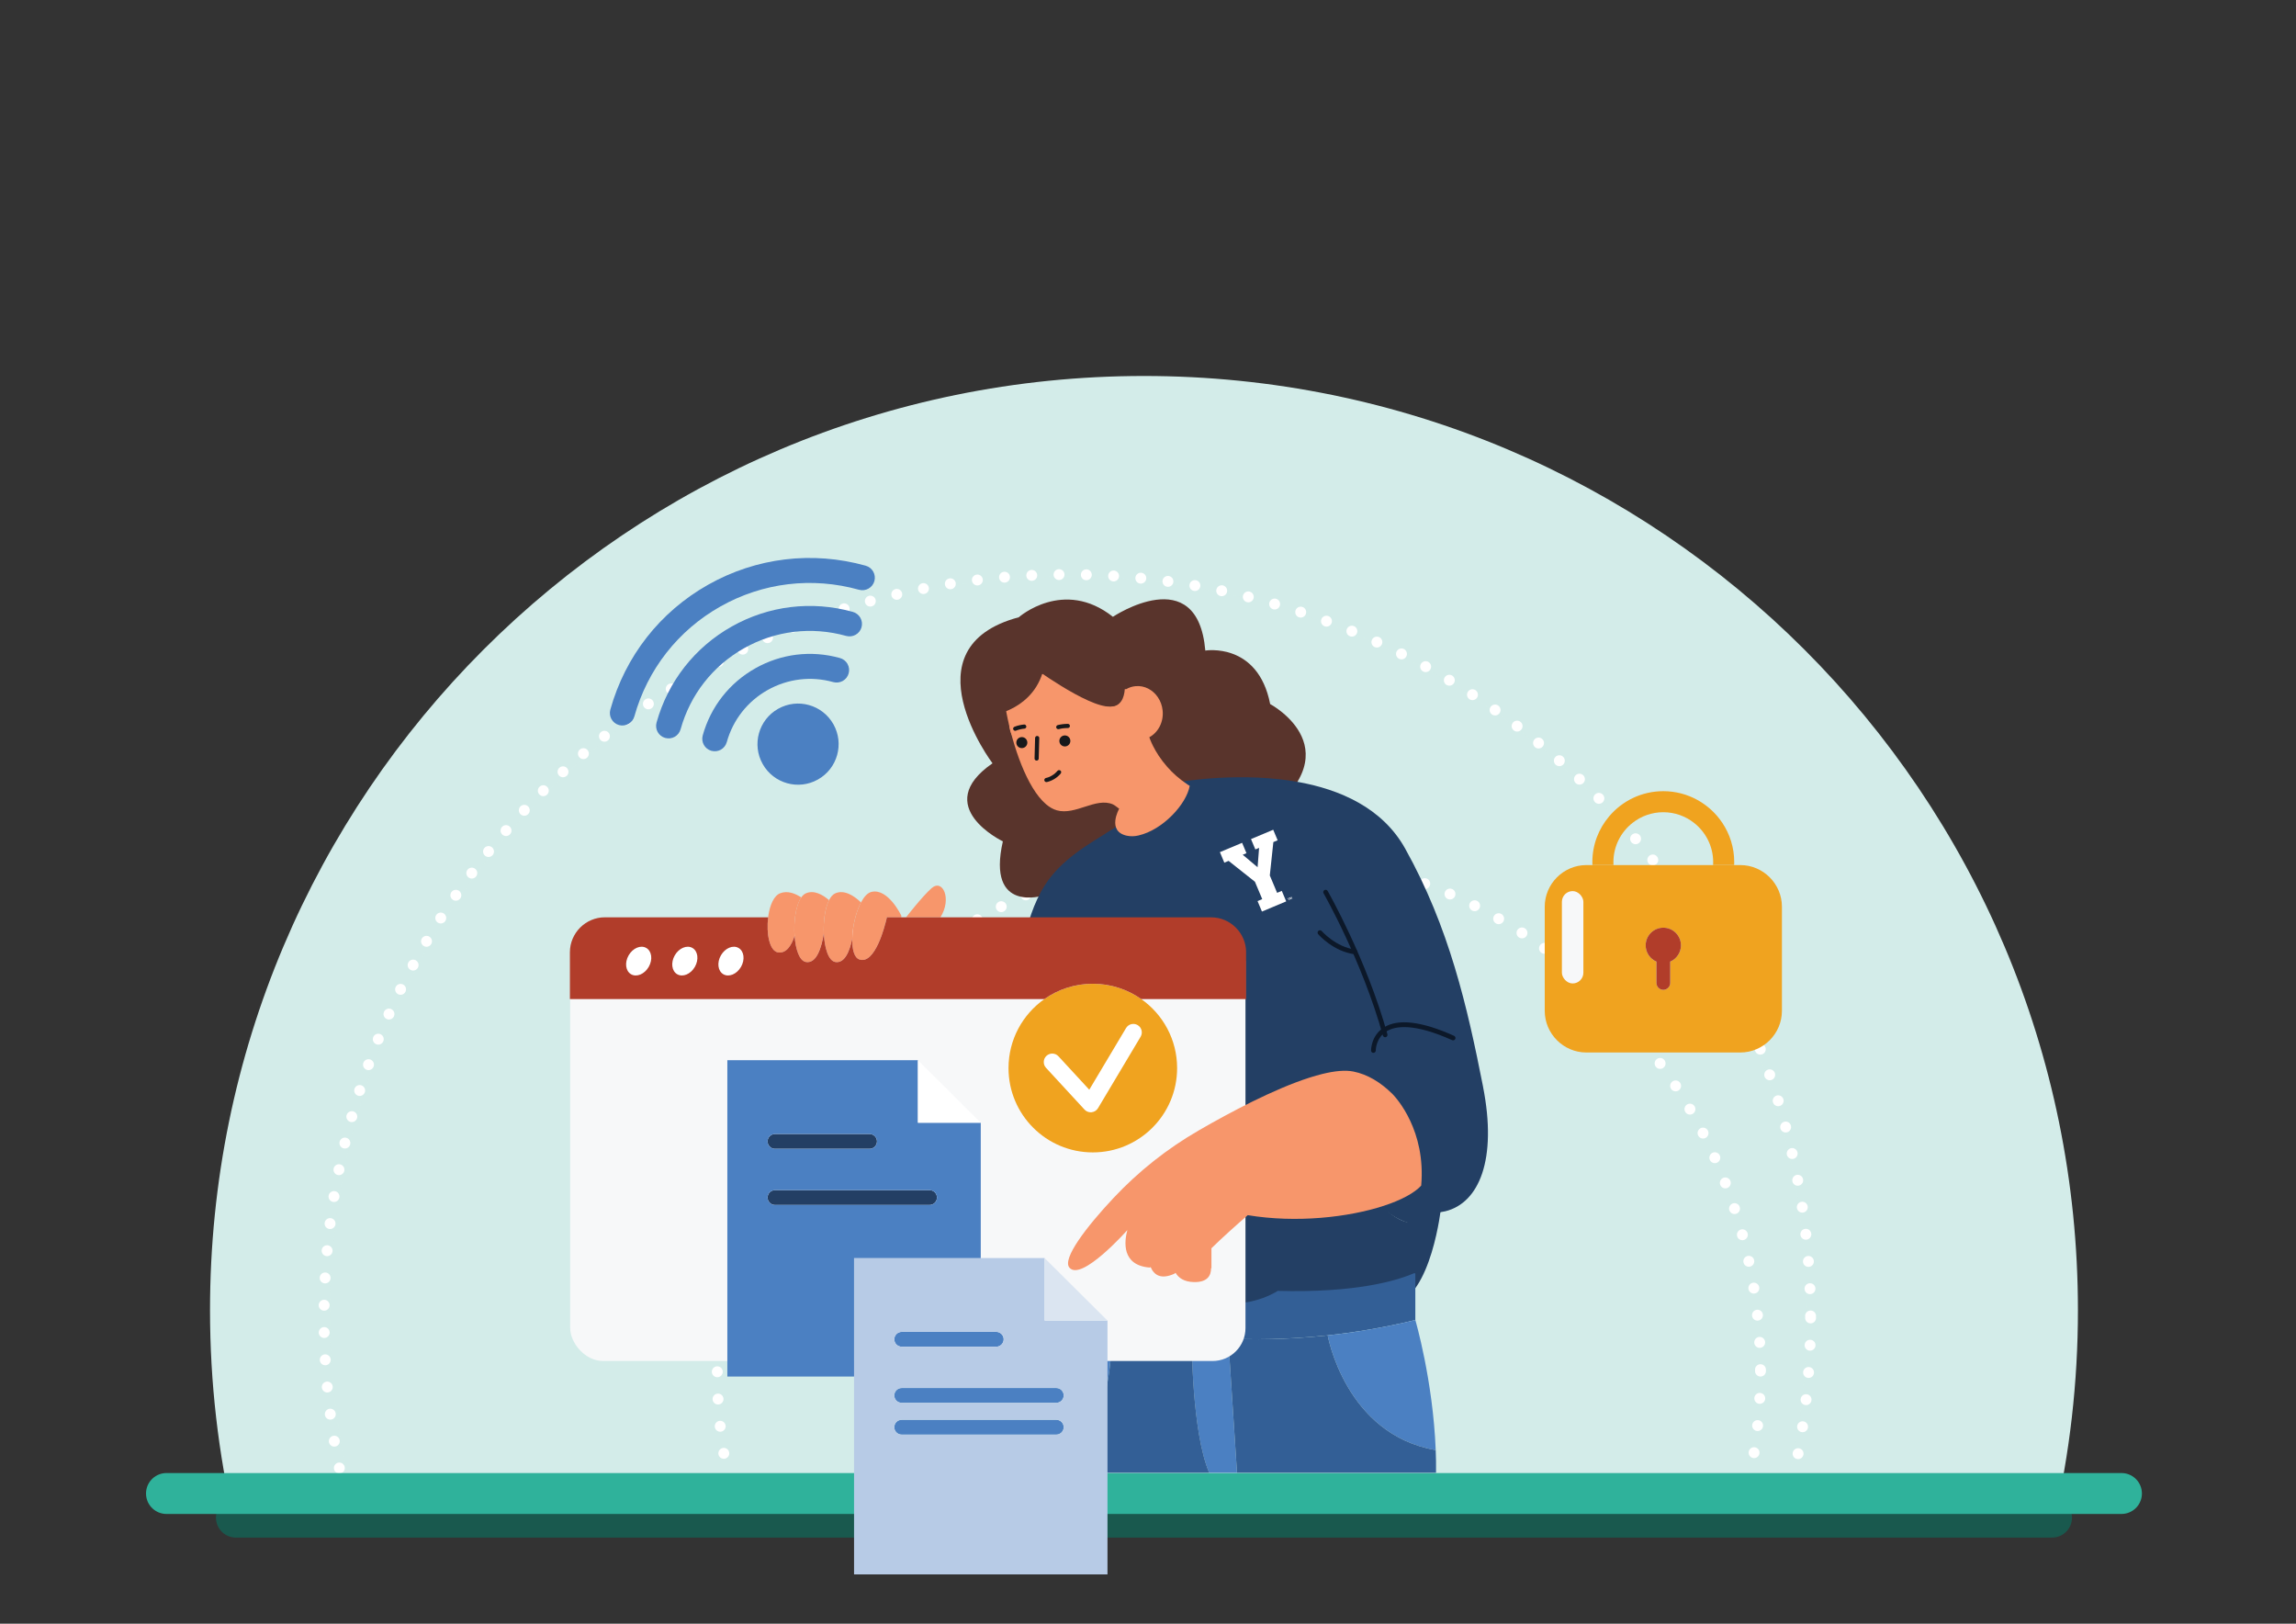 <?xml version="1.0" encoding="UTF-8"?><svg xmlns="http://www.w3.org/2000/svg" xmlns:xlink="http://www.w3.org/1999/xlink" viewBox="0 0 841.89 595.28"><rect x="0" y="0" width="841.89" height="595.28" fill="#333333" stroke="none"/><defs><style>.cls-1,.cls-2,.cls-3,.cls-4,.cls-5,.cls-6,.cls-7,.cls-8,.cls-9{fill:none;}.cls-2{clip-path:url(#clippath-1);}.cls-3{isolation:isolate;}.cls-4{stroke-dasharray:0 0 0 10.01;}.cls-4,.cls-5,.cls-6,.cls-7,.cls-9{stroke-linecap:round;stroke-miterlimit:10;}.cls-4,.cls-7{stroke:#fff;stroke-width:4px;}.cls-10{fill:#f7f8f9;}.cls-11{fill:#f7966b;}.cls-12{fill:#fff;}.cls-13{fill:#f0a31f;}.cls-14{fill:#9fa4ba;}.cls-15{fill:#b7cbe6;}.cls-16{fill:#335f96;}.cls-17{fill:#b13d2a;}.cls-18{fill:#dbe5f1;}.cls-19,.cls-20,.cls-21{fill:#d3ece9;}.cls-22{fill:#17181b;}.cls-23{fill:#233f64;}.cls-24{fill:#0c1829;}.cls-25{fill:#59342c;}.cls-26{fill:#4b80c2;}.cls-5{stroke:#17181b;stroke-width:1.53px;}.cls-20,.cls-21{mix-blend-mode:multiply;}.cls-6{stroke:#2fb29b;stroke-width:15px;}.cls-21{opacity:.44;}.cls-7{stroke-dasharray:0 0 0 10.01;}.cls-8{clip-path:url(#clippath);}.cls-9{stroke:#19594e;stroke-width:14.6px;}</style><clipPath id="clippath"><rect class="cls-1" x=".1" y="-.08" width="841.68" height="595.44"/></clipPath><clipPath id="clippath-1"><path class="cls-1" d="m761.93,480.3c0,26.62-3.03,52.53-8.78,77.4H85.79c-5.74-24.87-8.78-50.78-8.78-77.4,0-189.14,153.32-342.46,342.46-342.46s342.46,153.32,342.46,342.46Z"/></clipPath></defs><g class="cls-3"><g id="Background"><g class="cls-8"><g class="cls-2"><path class="cls-19" d="m761.93,480.3c0,26.62-3.03,52.53-8.78,77.4H85.79c-5.74-24.87-8.78-50.78-8.78-77.4,0-189.14,153.32-342.46,342.46-342.46s342.46,153.32,342.46,342.46Z"/><circle class="cls-21" cx="391.78" cy="482.17" r="270.8"/><circle class="cls-7" cx="391.36" cy="483.17" r="272.54"/><circle class="cls-20" cx="454.57" cy="501.96" r="190.03"/><circle class="cls-4" cx="454.27" cy="502.66" r="191.26"/></g><line class="cls-9" x1="86.49" y1="556.4" x2="752.45" y2="556.4"/><polyline class="cls-6" points="777.89 547.54 750.61 547.54 92.99 547.54 61.04 547.54"/></g><path class="cls-25" d="m373.57,226.29s16.42-14.48,34.51-.16c0,0,31.03-20.76,33.88,12.38,0,0,19.3-3.21,23.78,19.61,0,0,32.46,17.26-5.06,43.15-37.52,25.88-78.03,27.02-78.03,27.02,0,0-20.98,6.79-14.92-19.83,0,0-26.68-12.8-3.8-28.62,0,0-32.04-42.45,9.64-53.54Z"/><polygon class="cls-23" points="471.67 381.15 506.23 394.14 495.3 403.3 455.43 409.8 444.5 398.28 471.67 381.15"/><path class="cls-14" d="m245.45,498.19h-22.5c3.11-2.43,7.01-3.89,11.25-3.89s8.15,1.45,11.25,3.89Z"/><path class="cls-23" d="m510.65,473.56c-5.9,3.56-18.96,8.86-43.51,7.94-12.44,10.47-26.37,3.66-26.37,3.66v-24.99l-.07-.1c4.02-5.22,9.29-11.4,13.38-16.07h0c17.75,3.88,36.9,1.08,49.88-4.52,11.14,12.03,17.29,10.16,20.65,3.34,1.34-.06,2.63-.3,3.87-.7-.07.62-3.55,32.91-17.4,36.05v-4.54l-.42-.06Z"/><path class="cls-23" d="m409.59,299.75c.49,1.46.18,3.18-1.51,4.21-.84.51-1.69,1.03-2.54,1.55-.29.47-.59.93-.87,1.42-16.6,28.47,27.03,9.49,27.03,9.49l11.78-27.86s-18.14-8.25-33.89,11.18Z"/><path class="cls-23" d="m543.8,398.38c-5.8-29.42-12.41-58.35-28.56-87.28-8.33-14.93-23.92-21.71-39.59-24.48-2.25-.4-4.5-.71-6.73-.95-20.92-2.29-40.13,1.61-40.13,1.61,7.41-.42,9.76,3.25,8.94,8.16-1.3,7.86-10.7,18.88-20.4,21.28-1.52.38-3.11.46-4.63.1-8.12-1.89-3.04-11.59-3.04-11.59-.58-.49-1.13-.92-1.59-1.26-9.16,5.59-18.97,11.24-24.9,20.5-4.27,6.67-6.38,14.29-8.32,21.92h57.35c6.07,0,11.05,5.38,11.05,11.94v53.45c12.15-6.87,28.17-15.06,40.24-18.05,4.39-1.09,8.25-1.49,11.22-.89,5.22,1.04,9.97,4.06,13.97,8.03,0,0,.07.06.19.19,1.57,1.63,12.17,13.47,10.44,33.6-2.48,2.75-7.3,5.33-13.56,7.41,11.02,9.13,17.1,7.71,20.42,2.53,1.33-.05,2.6-.23,3.82-.53,12.35-3.05,19.08-18.93,13.8-45.7Z"/><path class="cls-26" d="m450.37,490.78l3.21,49.15h-10.2c-6.42-14.89-6.4-48.4-6.4-48.92h0c.2-.4.38-.82.54-1.24h.78s4.4.65,12.07,1h0Z"/><path class="cls-16" d="m518.97,470.55v13.38c-11.47,2.82-22.32,4.57-32.14,5.63-15.18,1.64-27.87,1.61-36.46,1.2-7.67-.35-12.07-.99-12.07-.99h-.78c.5-1.38.78-2.86.78-4.4v-9.13s15.98,5.55,30.26-2.98c28.18.75,43.16-3.57,49.93-6.47l.48.05v3.7Z"/><path class="cls-26" d="m395.24,498.19h12.01s-2.34,29.02-13.13,33.43l1.12-33.43Z"/><path class="cls-26" d="m518.97,483.94s6.47,22.05,7.47,47.69c-33.17-5.71-39.61-42.06-39.61-42.06,9.81-1.06,20.67-2.82,32.14-5.63Z"/><path class="cls-16" d="m443.39,539.93h-49.54l.28-8.3c10.79-4.42,13.13-33.43,13.13-33.43h18.24c5.03,0,9.4-2.94,11.5-7.18,0,.51-.02,34.02,6.4,48.92Z"/><path class="cls-16" d="m526.44,531.63c.11,2.73.16,5.51.12,8.3h-72.98l-3.21-49.15h0c8.59.4,21.28.43,36.46-1.21,0,0,6.43,36.34,39.61,42.06Z"/><rect class="cls-10" x="209.07" y="340.65" width="247.62" height="158.32" rx="12.08" ry="12.08"/><path class="cls-26" d="m387.32,520.52c1.49,0,2.71,1.22,2.71,2.72,0,.75-.31,1.43-.8,1.92-.49.49-1.17.8-1.91.8h-56.69c-1.5,0-2.72-1.23-2.72-2.72,0-.75.31-1.43.8-1.92s1.17-.8,1.92-.8h56.69Z"/><path class="cls-26" d="m387.32,508.87c1.49,0,2.71,1.22,2.71,2.72,0,.75-.31,1.42-.8,1.91s-1.17.8-1.91.8h-56.69c-1.5,0-2.72-1.22-2.72-2.71,0-.75.31-1.43.8-1.92.49-.49,1.17-.8,1.92-.8h56.69Z"/><path class="cls-26" d="m365.31,488.29c1.5,0,2.72,1.23,2.72,2.72,0,.75-.31,1.43-.8,1.92s-1.17.8-1.92.8h-34.68c-1.5,0-2.72-1.22-2.72-2.72,0-.75.31-1.42.8-1.92.49-.49,1.17-.8,1.92-.8h34.68Z"/><path class="cls-23" d="m340.85,436.32c1.5,0,2.72,1.22,2.72,2.72,0,.75-.31,1.42-.8,1.92-.49.49-1.17.8-1.92.8h-56.68c-1.5,0-2.72-1.23-2.72-2.72,0-.75.31-1.43.8-1.92s1.17-.8,1.92-.8h56.68Z"/><path class="cls-23" d="m318.85,415.74c1.5,0,2.72,1.22,2.72,2.72,0,.75-.31,1.42-.8,1.92-.49.49-1.17.8-1.92.8h-34.68c-1.5,0-2.72-1.23-2.72-2.72,0-.75.31-1.43.8-1.92.49-.49,1.17-.8,1.92-.8h34.68Z"/><path class="cls-15" d="m406.09,498.19v79.01h-92.93v-115.97h69.89v22.91h23.04v14.05Zm-16.05,13.39c0-1.5-1.22-2.72-2.71-2.72h-56.69c-.75,0-1.43.31-1.92.8-.49.49-.8,1.17-.8,1.92,0,1.49,1.22,2.71,2.72,2.71h56.69c.75,0,1.42-.31,1.91-.8s.8-1.17.8-1.91Zm0,11.65c0-1.5-1.22-2.72-2.71-2.72h-56.69c-.75,0-1.43.31-1.92.8s-.8,1.17-.8,1.92c0,1.49,1.22,2.72,2.72,2.72h56.69c.75,0,1.42-.31,1.91-.8.49-.49.8-1.17.8-1.92Zm-22-32.23c0-1.49-1.22-2.72-2.72-2.72h-34.68c-.75,0-1.43.31-1.92.8-.49.5-.8,1.17-.8,1.92,0,1.5,1.22,2.72,2.72,2.72h34.68c.75,0,1.43-.31,1.92-.8s.8-1.17.8-1.92Z"/><path class="cls-26" d="m359.62,411.6v49.64h-46.46v43.42h-46.46v-115.97h69.89v22.91h23.04Zm-16.05,27.44c0-1.5-1.22-2.72-2.72-2.72h-56.68c-.75,0-1.43.31-1.92.8s-.8,1.17-.8,1.92c0,1.49,1.22,2.72,2.72,2.72h56.68c.75,0,1.43-.31,1.92-.8.49-.5.8-1.17.8-1.92Zm-22-20.58c0-1.5-1.22-2.72-2.72-2.72h-34.68c-.75,0-1.43.31-1.92.8-.49.49-.8,1.17-.8,1.92,0,1.49,1.22,2.72,2.72,2.72h34.68c.75,0,1.43-.31,1.92-.8.49-.5.8-1.17.8-1.92Z"/><polygon class="cls-18" points="406.08 484.14 383.04 484.14 383.04 461.24 406.08 484.14"/><polygon class="cls-12" points="359.62 411.6 336.58 411.6 336.58 388.69 359.62 411.6"/><path class="cls-12" d="m417.17,375.82c1.47.88,1.95,2.79,1.08,4.27l-15.61,26.17c-.5.84-1.38,1.4-2.35,1.5-.1.01-.21.02-.32.02-.87,0-1.7-.36-2.29-1l-14.12-15.31c-1.16-1.26-1.08-3.23.18-4.4,1.27-1.16,3.23-1.09,4.4.18l11.29,12.24,13.48-22.6c.88-1.47,2.79-1.95,4.27-1.08Z"/><path class="cls-13" d="m418.47,366.28c7.95,5.59,13.15,14.84,13.15,25.3,0,17.07-13.84,30.91-30.91,30.91s-30.91-13.83-30.91-30.91c0-10.46,5.2-19.71,13.15-25.3,5.03-3.53,11.15-5.61,17.76-5.61s12.74,2.08,17.76,5.61Zm-.23,13.81c.88-1.47.4-3.39-1.08-4.27-1.47-.88-3.39-.4-4.27,1.08l-13.48,22.6-11.29-12.24c-1.17-1.27-3.13-1.34-4.4-.18-1.26,1.17-1.34,3.13-.18,4.4l14.12,15.31c.59.64,1.42,1,2.29,1,.1,0,.21,0,.32-.02.98-.1,1.85-.66,2.35-1.5l15.61-26.17Z"/><path class="cls-11" d="m421.9,464.55l-.32.16c-10.42-.83-9.32-9.61-8.21-13.74h0s-16.86,19.06-21.26,13.74c-2.68-3.25,6.26-14.95,16.21-25.53,9.22-9.82,19.75-18.12,31.2-24.73,1.48-.86,3.04-1.75,4.68-2.67,12.28-6.87,28.48-15.06,40.69-18.05,4.44-1.09,8.34-1.49,11.35-.89,5.28,1.04,10.08,4.06,14.13,8.03,0,0,.07.06.2.19,1.59,1.63,12.31,13.47,10.55,33.6-2.51,2.75-7.38,5.33-13.72,7.41-12.98,4.25-32.13,6.37-49.88,3.43h0c-4.09,3.55-9.36,8.24-13.38,12.2l.07.08v7.17h-.14c0,2.62-1.27,5.2-6.31,5.08-3.61-.08-5.61-1.54-6.7-3.38l-.48.34c-4.9,2.2-7.41.46-8.66-2.43Z"/><path class="cls-11" d="m395.3,247.92c.97,2.88.54,5.62-.95,6.12-1.49.5-3.48-1.43-4.44-4.31-.97-2.88-.54-5.62.95-6.12,1.49-.5,3.48,1.43,4.45,4.31Z"/><path class="cls-11" d="m341.54,325.66c4.14-3.68,7.59,3.9,3.28,10.65h-12.6s5.82-7.53,9.32-10.65Z"/><path class="cls-11" d="m325.22,336.25c-.71,3.12-4.37,17.56-10.16,15.48-1.89-.68-2.64-3.79-2.56-7.59.05-2.22.38-4.67.93-7,.12-.5.25-.99.39-1.47.51-1.78,1.15-3.44,1.88-4.82,1.1-2.06,2.41-3.53,3.86-3.87,6.11-1.45,10.93,8.7,10.93,8.7v.64h-5.01l-.26-.06Z"/><path class="cls-26" d="m317.44,207.4c2.43.68,3.85,3.2,3.18,5.64-.34,1.21-1.14,2.18-2.16,2.75-1.02.58-2.26.76-3.48.43-17.23-4.81-35.28-2.63-50.81,6.12-15.54,8.77-26.75,23.08-31.56,40.3-.68,2.43-3.2,3.85-5.64,3.18-2.43-.68-3.85-3.2-3.18-5.64,5.47-19.59,18.21-35.85,35.87-45.81,17.67-9.96,38.19-12.43,57.76-6.98Z"/><path class="cls-26" d="m315.48,226.49c1.24,2.2.47,4.98-1.73,6.22-1.06.6-2.31.75-3.48.43-12.71-3.54-26.01-1.93-37.46,4.52-11.45,6.46-19.71,17.01-23.25,29.71-.35,1.21-1.14,2.18-2.16,2.75-1.02.58-2.26.76-3.48.42-2.43-.67-3.85-3.19-3.18-5.63,4.2-15.06,13.99-27.57,27.57-35.22,13.54-7.63,29.28-9.55,44.3-5.39,1.16.3,2.22,1.05,2.86,2.19Z"/><path class="cls-11" d="m315.7,330.84c-.73,1.39-1.37,3.05-1.88,4.82-.13.49-.27.98-.39,1.47-.56,2.34-.88,4.79-.93,7-.96,4.6-2.78,9.11-6.21,8.54-2.56-.42-3.97-5.17-4.22-10.45v-.02h0c-.1-2.19,0-4.46.31-6.55.32-2.17.86-4.16,1.62-5.65.61-1.21,1.38-2.1,2.3-2.5,3.34-1.46,6.96,1,9.4,3.33Z"/><path class="cls-26" d="m310.76,243.41c1.24,2.2.47,4.98-1.73,6.23-1.06.59-2.32.75-3.48.43-8.16-2.28-16.71-1.24-24.09,2.91-7.39,4.17-12.7,10.95-14.97,19.1-.35,1.22-1.14,2.18-2.16,2.76-1.02.57-2.26.75-3.48.42-2.43-.67-3.85-3.19-3.18-5.64,2.92-10.51,9.78-19.25,19.29-24.61,9.48-5.35,20.46-6.69,30.94-3.79,1.17.3,2.22,1.05,2.87,2.18Z"/><path class="cls-26" d="m305.59,265.51c4.03,7.16,1.5,16.23-5.66,20.26-7.15,4.04-16.22,1.51-20.26-5.65-4.04-7.15-1.5-16.23,5.65-20.26,7.16-4.04,16.23-1.51,20.27,5.65Z"/><path class="cls-11" d="m304,330.01c-.76,1.49-1.3,3.48-1.62,5.65-.31,2.09-.4,4.36-.31,6.54h0v.02c-.84,5.16-2.64,11.1-6.56,10.45-2.41-.4-3.81-4.66-4.16-9.57-.18-2.45-.09-5.07.25-7.45.39-2.71,1.13-5.11,2.21-6.65.49-.7,1.06-1.22,1.7-1.5,2.95-1.29,6.11.47,8.48,2.5Z"/><path class="cls-11" d="m281.66,336.31c.02-.21.05-.43.08-.64.58-3.86,2.02-7.27,4.29-8.17,2.71-1.08,5.55.03,7.79,1.53-1.08,1.53-1.82,3.94-2.21,6.65-.35,2.38-.43,5-.25,7.45-1.13,3.44-2.97,6.43-5.96,6.08-3.26-.39-4.48-7.02-3.73-12.89Z"/><path class="cls-12" d="m270.81,347.53c2.03,1.17,2.43,4.29.9,6.95-1.54,2.66-4.44,3.87-6.47,2.7-2.03-1.17-2.43-4.28-.89-6.95,1.54-2.66,4.43-3.87,6.46-2.7Z"/><path class="cls-12" d="m253.9,347.53c2.03,1.17,2.43,4.29.89,6.95-1.54,2.66-4.43,3.87-6.46,2.7-2.04-1.17-2.43-4.28-.9-6.95,1.54-2.66,4.44-3.87,6.47-2.7Z"/><path class="cls-12" d="m236.98,347.53c2.04,1.17,2.43,4.29.9,6.95-1.54,2.66-4.43,3.87-6.47,2.7-2.03-1.17-2.43-4.28-.89-6.95,1.54-2.66,4.43-3.87,6.46-2.7Z"/><path class="cls-13" d="m653.39,332.42v38.17c0,8.4-6.88,15.27-15.27,15.27h-56.43c-8.4,0-15.27-6.88-15.27-15.27v-38.17c0-8.4,6.88-15.27,15.27-15.27h56.43c8.4,0,15.27,6.88,15.27,15.27Zm-40.96,20.13c2.32-.98,3.94-3.29,3.94-5.96,0-3.57-2.9-6.47-6.47-6.47s-6.47,2.9-6.47,6.47c0,2.68,1.63,4.98,3.95,5.96v7.82c0,1.39,1.13,2.53,2.52,2.53.69,0,1.32-.28,1.78-.75.46-.46.75-1.09.75-1.78v-7.82Z"/><path class="cls-13" d="m635.9,316.07c0,.36,0,.72-.03,1.07h-7.72c.02-.35.03-.71.03-1.07,0-5.85-2.76-11.06-7.04-14.41-3.1-2.43-7.01-3.89-11.25-3.89s-8.14,1.45-11.25,3.89c-4.28,3.34-7.04,8.56-7.04,14.41,0,.36.01.72.03,1.07h-7.73c-.02-.35-.02-.71-.02-1.07,0-6.4,2.31-12.26,6.17-16.79,4.77-5.64,11.89-9.22,19.84-9.22,9.02,0,16.97,4.61,21.64,11.6,2.76,4.12,4.37,9.08,4.37,14.41Z"/><path class="cls-17" d="m616.37,346.58c0,2.68-1.63,4.98-3.94,5.96v7.82c0,.69-.28,1.32-.75,1.78-.46.46-1.09.75-1.78.75-1.39,0-2.52-1.14-2.52-2.53v-7.82c-2.32-.98-3.95-3.29-3.95-5.96,0-3.57,2.9-6.47,6.47-6.47s6.47,2.9,6.47,6.47Z"/><rect class="cls-10" x="572.71" y="326.69" width="7.88" height="33.86" rx="3.94" ry="3.94"/><path class="cls-24" d="m503.6,386c-.48,0-.86-.38-.87-.86,0-.22.02-5.51,4.71-8.47,5.22-3.29,13.88-2.25,25.74,3.08.44.2.63.71.44,1.15-.2.44-.71.63-1.15.44-14.07-6.33-20.88-5.23-24.11-3.2-3.86,2.43-3.9,6.8-3.9,6.99,0,.48-.39.87-.86.87h0Z"/><path class="cls-24" d="m507.9,380.27c-.38,0-.73-.25-.84-.64-7.57-27.3-21.6-51.88-21.74-52.13-.24-.42-.1-.95.32-1.18.42-.24.95-.1,1.18.32.14.25,14.28,25.02,21.91,52.53.13.46-.14.94-.6,1.07-.08.02-.16.03-.23.03Z"/><path class="cls-24" d="m496.88,349.85s-.07,0-.11,0c-7.8-.98-13.21-7.11-13.43-7.37-.31-.36-.28-.91.09-1.22.36-.31.91-.28,1.22.09.06.07,5.22,5.89,12.34,6.79.48.06.81.49.75.97-.06.44-.43.76-.86.76Z"/><g id="BYU_Block_Y_Navy"><polygon class="cls-12" points="458.71 307.62 460.31 311.42 461.68 310.85 461.13 317.94 455.68 313.37 457.05 312.79 455.45 308.99 447.31 312.41 448.93 316.27 450.5 315.61 460.15 323.26 462.83 329.63 461.11 330.35 462.73 334.19 471.62 330.46 470 326.61 468.29 327.33 465.61 320.96 466.91 308.72 468.48 308.06 466.86 304.2 458.71 307.62"/><polygon class="cls-12" points="472.11 329.53 472.35 329.43 472.6 330.04 472.75 329.98 472.49 329.37 472.73 329.27 472.68 329.15 472.06 329.41 472.11 329.53"/><path class="cls-12" d="m473.34,328.87l.03.41c0,.06.02.13.02.2h0c-.05-.07-.09-.11-.13-.16l-.27-.3-.22.09.25.75.14-.06-.16-.44c-.03-.07-.05-.14-.08-.21h0c.04.06.1.13.14.18l.31.36.15-.06-.04-.46c0-.08-.02-.17-.03-.24h0c.03.07.06.14.09.2l.21.42.15-.06-.36-.71-.21.09Z"/></g><path class="cls-11" d="m368.76,259.87c-.22-1.25-.4-2.45-.56-3.59-.45-3.43-.13-6.51.62-9.2h0c13.47,2.74,23.43-3.87,23.43-3.87,2.01,4.06,8.35,15.75,14.87,15.81,3.92.04,5.09-3.25,5.32-6.39l.51.03c1.03-.6,2.19-.99,3.43-1.1,3.29-.32,6.35,1.34,8.19,4.07.95,1.39,1.57,3.07,1.75,4.91.4,4.19-1.65,7.99-4.88,9.74v.02s1.61,5.23,6.56,10.84c1.93,2.2,4.38,4.44,7.44,6.46.26.17.53.34.8.51-1.19,6.72-9.86,16.14-18.79,18.19-1.4.32-2.86.39-4.27.08-7.48-1.62-2.8-9.9-2.8-9.9-.98-.76-1.87-1.4-2.31-1.59-6.21-2.69-13.71,4.11-20.53,2.19-1.38-.39-2.71-1.16-3.97-2.23-7.08-6-12.23-21.55-14.51-33.47-.1-.51-.19-1.02-.28-1.51Zm22.87,6.3c1.18-.4,1.52-2.58.76-4.87-.77-2.29-2.35-3.83-3.53-3.43-1.18.4-1.52,2.58-.75,4.87.76,2.29,2.35,3.83,3.53,3.43Zm-15.67,5.27c1.18-.4,1.52-2.58.75-4.87-.76-2.29-2.35-3.83-3.53-3.43-1.18.4-1.52,2.58-.76,4.87.77,2.29,2.35,3.83,3.53,3.43Z"/><path class="cls-11" d="m377.23,266.79c1.17,3.08.65,6.01-1.15,6.54-1.81.53-4.22-1.53-5.38-4.61-1.17-3.08-.65-6.01,1.16-6.54,1.8-.54,4.22,1.53,5.38,4.61Z"/><path class="cls-11" d="m393.48,260.97c1.17,3.08.65,6.01-1.15,6.54-1.81.53-4.22-1.53-5.38-4.61-1.17-3.08-.65-6.01,1.16-6.54,1.8-.54,4.22,1.53,5.38,4.61Z"/><path class="cls-22" d="m387.81,282.54c-.29.35-.61.67-.95.97-.09.07-.17.15-.26.22-.1.08.08-.06-.02.02-.05.04-.1.08-.15.11-.18.13-.37.26-.56.38-.18.11-.37.22-.56.32-.1.05-.2.1-.3.15-.06.03-.11.05-.17.08-.01,0-.14.06-.08.04.07-.03-.1.04-.12.05-.05.02-.09.04-.14.05-.11.04-.21.08-.32.11-.23.07-.46.14-.69.19-.39.09-.66.56-.54.94.13.41.52.64.94.54,1.93-.46,3.72-1.55,5.01-3.07.26-.31.32-.79,0-1.08-.29-.26-.81-.33-1.08,0h0Z"/><circle class="cls-22" cx="390.46" cy="271.64" r="2.02"/><circle class="cls-22" cx="374.68" cy="272.25" r="2.02"/><path class="cls-22" d="m391.56,265.38c-1.25,0-2.51.15-3.72.45-.39.1-.66.56-.54.94s.53.64.94.54c.29-.07.58-.13.87-.19.13-.02.27-.05.4-.07.07-.01.14-.02.2-.03-.18.02.07,0,.1-.01.58-.07,1.16-.1,1.74-.1.4,0,.79-.35.77-.77s-.34-.76-.77-.77h0Z"/><path class="cls-22" d="m375.58,265.61c-1.21.11-2.4.36-3.53.81-.19.08-.35.17-.46.35-.1.16-.14.41-.08.59.12.36.54.69.94.54.52-.21,1.06-.38,1.6-.51.26-.06.53-.12.79-.16.07-.01.14-.02.22-.03.03,0,.06,0,.09-.01-.1.01-.11.01-.02,0,.14-.02.29-.03.43-.04.4-.03.79-.33.77-.77-.02-.39-.34-.8-.77-.77h0Z"/><line class="cls-5" x1="380.31" y1="270.58" x2="380.11" y2="278.08"/><path class="cls-17" d="m456.91,349.12v17.15h-38.44c-5.03-3.53-11.15-5.61-17.76-5.61s-12.74,2.08-17.76,5.61h-173.98v-17.15c0-7.04,5.77-12.82,12.82-12.82h59.88c-.75,5.86.47,12.49,3.73,12.89,2.99.35,4.84-2.64,5.96-6.08.35,4.91,1.75,9.17,4.16,9.57,3.92.65,5.72-5.29,6.56-10.45.25,5.28,1.67,10.03,4.22,10.45,3.43.57,5.25-3.94,6.21-8.54-.09,3.8.67,6.91,2.56,7.59,5.79,2.08,9.45-12.37,10.16-15.48l.26.06h118.61c7.04,0,12.82,5.77,12.82,12.82Zm-185.2,5.36c1.54-2.67,1.13-5.78-.9-6.95-2.03-1.17-4.92.04-6.46,2.7-1.54,2.67-1.14,5.78.89,6.95,2.03,1.17,4.93-.03,6.47-2.7Zm-16.92,0c1.54-2.67,1.14-5.78-.89-6.95-2.03-1.17-4.93.04-6.47,2.7-1.54,2.67-1.14,5.78.9,6.95,2.03,1.17,4.92-.03,6.46-2.7Zm-16.92,0c1.54-2.67,1.14-5.78-.9-6.95-2.03-1.17-4.92.04-6.46,2.7-1.54,2.67-1.14,5.78.89,6.95,2.04,1.17,4.93-.03,6.47-2.7Z"/><path class="cls-25" d="m377.45,243.66s21.46,15.88,29.67,15.36c8.21-.52-.87-9.16-.87-9.16,0,0-17.06-13.73-28.8-6.2Z"/><path class="cls-25" d="m363.49,262.27s16.39-1.99,19.49-18.39-18.39,2.44-18.39,2.44l-1.11,15.95Z"/></g></g></svg>